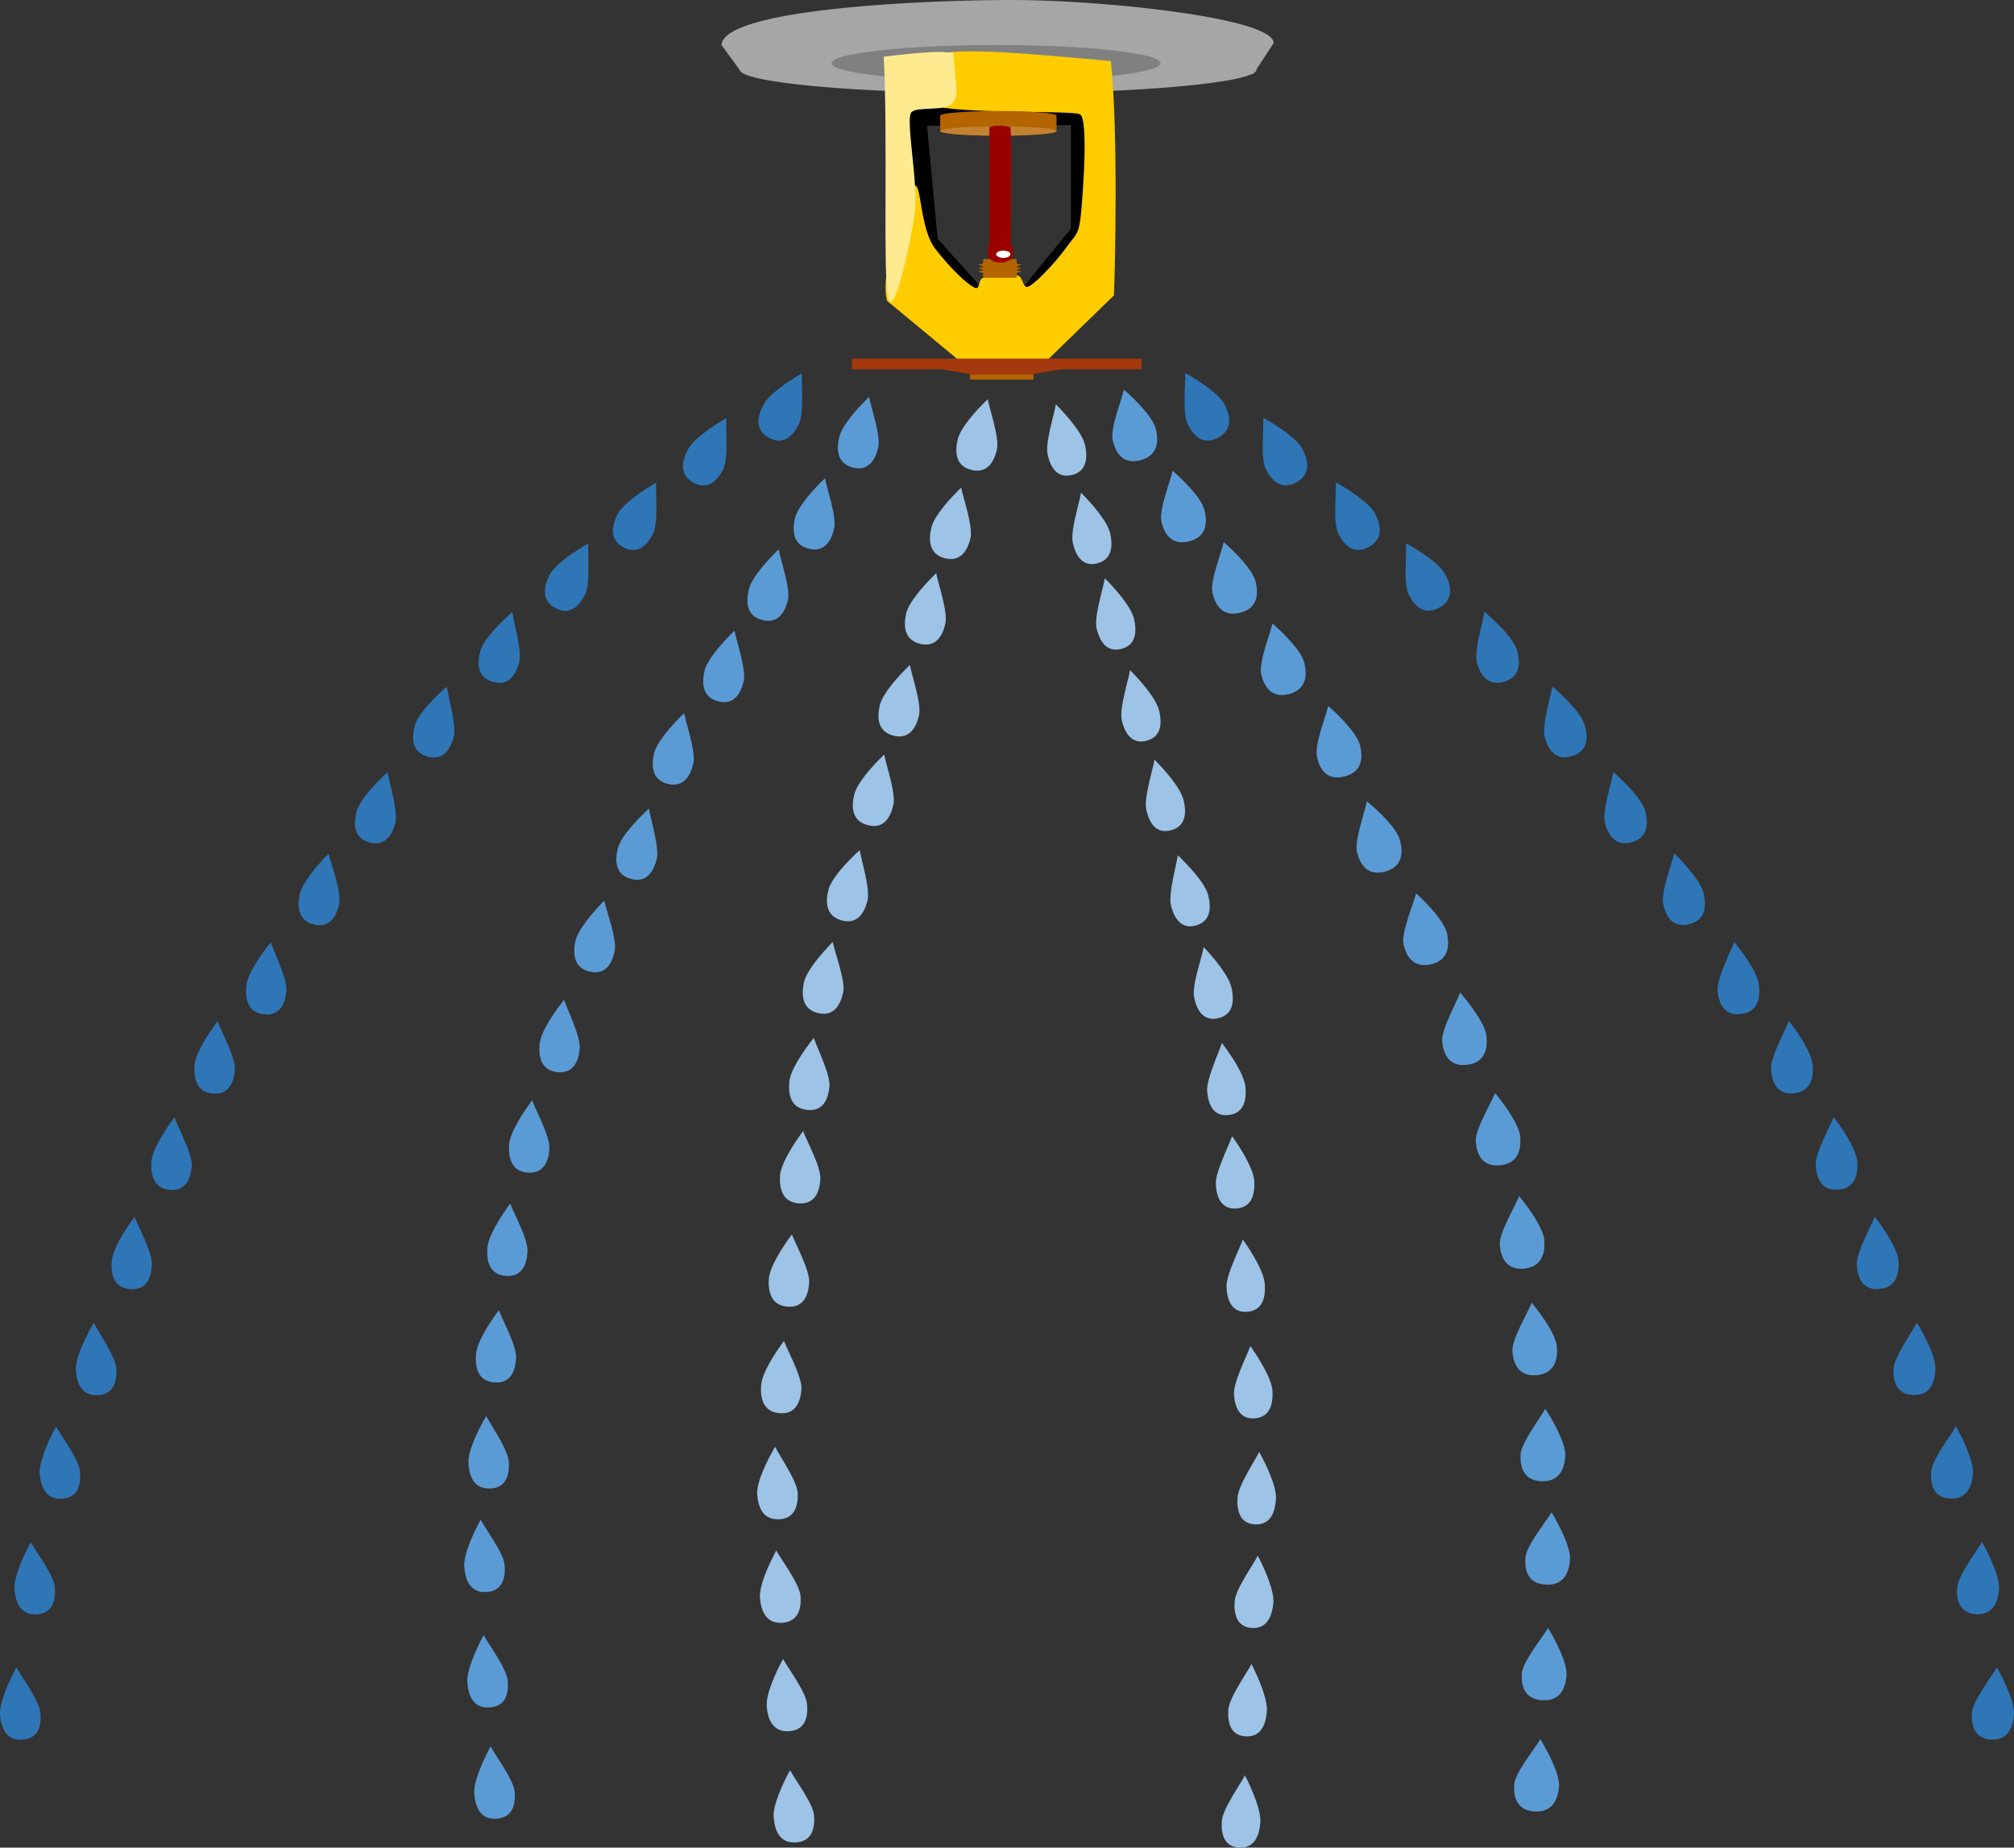 <svg xmlns="http://www.w3.org/2000/svg" width="145.443" height="133.432" viewBox="0 0 136.353 125.093"><rect x="0" y="0" width="136.353" height="125.093" fill="#333333" stroke="none"/><path d="M67.569 3.095c-9.662 0-17.491.726-17.491 1.61 0 .884 7.83 1.61 17.49 1.61 9.678 0 17.507-.726 17.507-1.61 0-.884-7.83-1.61-17.506-1.61z" fill="#a6a6a6" fill-rule="evenodd"/><path d="M48.846 3.047C49.004.647 62.012.017 68.247.001c6.236-.032 18.028 1.2 17.98 2.92a416.048 416.048 0 01-1.357 2.068l-34.714-.142c-.647-.9-1.31-1.8-1.31-1.8z" fill="#a6a6a6" fill-rule="evenodd"/><path d="M67.442 3.047c-6.156 0-11.145.553-11.145 1.232 0 .678 4.989 1.215 11.145 1.215 6.157 0 11.13-.537 11.13-1.215 0-.68-4.973-1.232-11.13-1.232z" fill="gray" fill-rule="evenodd"/><path d="M65.974 19.45l-2.825-3.142-.758-8.13 10.45-.048v7.467l-3.078 3.789 1.105 1.373 3.536-2.936-.047-11.76-13.892-.111.615 10.719 3.679 4.183 1.215-1.405z" fill-rule="evenodd"/><path d="M65.974 19.45l-2.825-3.142-.758-8.13 10.45-.048v7.467l-3.078 3.789 1.105 1.373 3.536-2.936-.047-11.76-13.892-.111.615 10.719 3.679 4.183 1.215-1.405z" fill="none" stroke="#000" stroke-width=".679" stroke-linejoin="round"/><path d="M65.674 24.485V25.7h4.294v-1.215h-4.294z" fill="#b46400" fill-rule="evenodd"/><path d="M62.501 3.773c-2.083.221-1.326 2.653.442 3.316 1.768.663 9.598.363 10.167.647.584.284.22 5.225.078 6.709-.142 1.5-.363 1.42-.947 2.241-.568.821-1.957 2.353-2.525 2.668-.553.332-.348-.615-.869-.726-.505-.095-1.736.016-2.226.158-.49.126-.19.963-.726.647-.536-.315-1.515-1.231-2.525-2.526-1.153-1.373-.963-4.846-1.516-4.262-.553.584-2.336 5.746-1.8 7.72l4.973 4.12 5.92-.142 4.467-4.341c.08-1.658.3-11.114-.205-15.865-11.413-1.09-10.45-.553-12.708-.364z" fill="#fc0" fill-rule="evenodd"/><path d="M64.522 6.946c.473-.663.11-1.278.031-3.362-.947-.11-1.689-.11-4.72.253.285 5.92-.063 14.491.285 16.244.347 1.752 1.547-3.616 1.815-5.7.253-2.083-.663-6.361-.22-6.787.425-.427 2.335 0 2.809-.648z" fill="#ffea8f" fill-rule="evenodd"/><path d="M57.686 24.28v.726h19.607v-.726H57.686z" fill="#a4390d" fill-rule="evenodd"/><path d="M63.07 24.88l2.81.489h3.82l2.825-.49z" fill="#a4390d" fill-rule="evenodd"/><path d="M67.584 9.188c2.179 0 3.947-.142 3.947-.316V7.83c0-.173-1.768-.315-3.947-.315-2.162 0-3.93.142-3.93.315v1.042c0 .174 1.768.316 3.93.316z" fill="#b46400" fill-rule="evenodd"/><path d="M71.53 8.872c0-.173-1.767-.315-3.946-.315-2.162 0-3.93.142-3.93.315 0 .174 1.768.316 3.93.316 2.179 0 3.947-.142 3.947-.316z" fill="#c38232" fill-rule="evenodd"/><path d="M67.695 17.98l-1.484.411 1.484.41 1.468-.41z" fill="#b46400" fill-rule="evenodd"/><path d="M67.695 17.776l-1.484.394 1.484.41 1.468-.41z" fill="#b46400" fill-rule="evenodd"/><path d="M67.695 17.539l-1.484.395 1.484.41 1.468-.41z" fill="#b46400" fill-rule="evenodd"/><path d="M66.558 17.539v1.263h2.273v-1.263h-2.273z" fill="#b46400" fill-rule="evenodd"/><path d="M66.985 8.604c.41-.126.757-.126 1.436 0 .08 1.437 0 6.346 0 7.861.426.806.08 1.31-.726 1.31-.79-.015-1.01-.552-.71-1.31V8.604z" fill="#9a0000" fill-rule="evenodd"/><path d="M67.932 16.97c-.269 0-.49.111-.49.237 0 .142.221.253.49.253.268 0 .473-.11.473-.253 0-.126-.205-.236-.473-.236z" fill="#fff" fill-rule="evenodd"/><path d="M54.292 25.274c-.915.537-2.257 1.42-2.62 2.163-.379.726-.6 1.673.395 2.21.994.537 1.642-.174 2.004-.9.38-.742.174-2.747.221-3.473zM49.178 28.305c-.916.537-2.257 1.42-2.62 2.163-.38.726-.6 1.673.394 2.21.994.536 1.642-.174 2.005-.9.379-.742.174-2.747.22-3.473zM44.426 32.678c-.915.52-2.241 1.42-2.62 2.147-.363.742-.6 1.689.394 2.226.995.536 1.642-.174 2.005-.9.379-.742.174-2.747.221-3.473zM39.833 36.798c-.932.52-2.258 1.42-2.637 2.147-.363.742-.584 1.689.41 2.226.995.536 1.627-.174 2.006-.916.362-.726.173-2.73.22-3.457zM34.686 41.439c-.805.695-1.942 1.847-2.162 2.62-.221.79-.253 1.784.82 2.1 1.09.332 1.579-.49 1.8-1.279.22-.789-.363-2.715-.458-3.441zM30.25 46.49c-.805.695-1.941 1.832-2.162 2.621-.221.79-.253 1.768.82 2.1 1.09.331 1.579-.49 1.8-1.28.221-.788-.363-2.73-.458-3.44zM26.24 52.284c-.789.71-1.894 1.879-2.099 2.668-.205.79-.22 1.768.853 2.084 1.089.3 1.562-.521 1.768-1.31.205-.806-.41-2.731-.521-3.442zM22.247 57.793c-.742.742-1.784 1.974-1.958 2.763-.158.805-.126 1.784.979 2.036 1.105.253 1.531-.6 1.69-1.405.173-.805-.553-2.699-.711-3.394zM18.332 63.792c-.663.821-1.579 2.147-1.658 2.968-.079.805.063 1.784 1.184 1.91 1.121.142 1.453-.758 1.531-1.578.08-.806-.836-2.62-1.057-3.3zM14.733 69.144c-.648.852-1.516 2.194-1.563 3.015-.048.82.11 1.783 1.247 1.878 1.12.095 1.42-.805 1.484-1.626.047-.82-.932-2.589-1.168-3.267zM11.812 75.647c-.631.853-1.515 2.21-1.563 3.031-.047.806.127 1.784 1.247 1.879 1.121.095 1.437-.82 1.484-1.626.048-.821-.931-2.589-1.168-3.284zM9.113 82.388c-.632.853-1.5 2.195-1.547 3.015-.063.821.11 1.784 1.231 1.879 1.137.095 1.437-.805 1.484-1.626.063-.82-.916-2.589-1.168-3.268zM6.35 89.555c-.537.931-1.247 2.368-1.215 3.189.047.805.331 1.752 1.452 1.72 1.137-.031 1.326-.962 1.294-1.783-.047-.821-1.215-2.463-1.53-3.126zM3.793 96.58c-.505.931-1.168 2.4-1.105 3.204.063.821.379 1.753 1.5 1.69 1.136-.064 1.294-1.01 1.23-1.832-.062-.805-1.278-2.43-1.625-3.062zM2.088 104.41c-.505.931-1.168 2.383-1.105 3.204.063.821.379 1.752 1.5 1.69 1.12-.08 1.294-1.01 1.23-1.832-.062-.82-1.294-2.43-1.625-3.062zM1.11 112.887c-.506.947-1.169 2.4-1.106 3.22.063.821.38 1.752 1.5 1.674 1.136-.064 1.31-.995 1.231-1.816-.063-.82-1.278-2.431-1.626-3.078z" fill="#2f76b7" fill-rule="evenodd"/><path d="M58.839 26.869c-.758.741-1.847 1.926-2.02 2.73-.19.79-.174 1.769.915 2.053 1.09.284 1.547-.569 1.72-1.358.19-.805-.489-2.715-.615-3.425zM55.855 32.378c-.773.726-1.847 1.926-2.036 2.715-.174.805-.174 1.784.931 2.052 1.09.284 1.532-.552 1.72-1.357.19-.79-.488-2.7-.615-3.41zM52.714 37.193c-.758.742-1.847 1.941-2.02 2.73-.19.806-.174 1.784.915 2.053 1.09.284 1.547-.553 1.736-1.358.174-.79-.49-2.7-.631-3.425zM49.73 42.702c-.773.742-1.847 1.926-2.036 2.731-.174.79-.174 1.768.931 2.052 1.09.284 1.531-.568 1.721-1.357.19-.806-.49-2.716-.616-3.426zM46.32 48.29c-.773.726-1.846 1.926-2.036 2.715-.19.806-.174 1.784.916 2.068 1.105.269 1.547-.568 1.736-1.373.19-.79-.49-2.7-.615-3.41zM43.937 54.747c-.79.726-1.894 1.878-2.1 2.668-.205.789-.22 1.783.853 2.083 1.09.316 1.563-.52 1.768-1.31.205-.79-.41-2.715-.521-3.441zM40.906 60.982c-.742.758-1.8 1.974-1.957 2.763-.158.805-.127 1.784.978 2.036 1.105.253 1.531-.6 1.69-1.405.157-.805-.553-2.683-.711-3.394zM38.19 67.691c-.662.837-1.578 2.163-1.657 2.984-.079.805.063 1.784 1.184 1.91 1.121.126 1.453-.758 1.531-1.578.08-.821-.836-2.621-1.057-3.316zM36.028 74.495c-.631.853-1.515 2.194-1.563 3.015-.047.821.126 1.784 1.247 1.879 1.121.095 1.437-.805 1.484-1.626.048-.821-.931-2.59-1.168-3.268zM34.544 81.488c-.631.853-1.5 2.195-1.547 3.016-.063.82.11 1.783 1.231 1.878 1.137.095 1.437-.805 1.484-1.626.064-.82-.915-2.589-1.168-3.268zM33.77 88.703c-.631.852-1.5 2.194-1.546 3.015-.064.82.11 1.784 1.23 1.878 1.137.095 1.437-.805 1.485-1.626.063-.82-.916-2.589-1.168-3.267zM32.918 95.87c-.536.915-1.247 2.367-1.2 3.172.032.821.316 1.769 1.453 1.737 1.12-.032 1.326-.963 1.278-1.784-.031-.82-1.2-2.478-1.53-3.126zM32.54 102.894c-.506.932-1.185 2.4-1.106 3.205.063.82.363 1.752 1.5 1.689 1.12-.063 1.294-1.01 1.231-1.831-.063-.805-1.294-2.431-1.626-3.063zM32.744 110.708c-.505.948-1.168 2.4-1.104 3.22.062.806.378 1.753 1.499 1.674 1.137-.063 1.31-1.01 1.231-1.815-.063-.821-1.278-2.431-1.626-3.079zM33.218 118.238c-.505.948-1.184 2.4-1.105 3.22.063.822.363 1.753 1.5 1.674 1.12-.063 1.294-.994 1.23-1.815-.062-.821-1.293-2.431-1.625-3.079z" fill="#5b9bd5" fill-rule="evenodd"/><path d="M80.245 25.258c.931.521 2.289 1.405 2.668 2.131.363.742.584 1.69-.442 2.242-1.042.553-1.69-.158-2.052-.884-.38-.726-.143-2.763-.174-3.489zM85.533 28.29c.932.52 2.29 1.404 2.652 2.13.38.742.6 1.69-.426 2.242-1.042.552-1.69-.158-2.052-.884-.38-.726-.142-2.762-.174-3.489zM90.443 32.662c.93.52 2.289 1.405 2.667 2.131.364.726.585 1.69-.442 2.242-1.042.552-1.689-.158-2.052-.884-.379-.727-.142-2.763-.173-3.489zM95.194 36.782c.947.521 2.305 1.405 2.668 2.131.379.726.6 1.69-.442 2.242-1.026.552-1.673-.158-2.036-.884-.38-.726-.142-2.763-.19-3.489zM100.498 41.423c.821.695 1.99 1.831 2.21 2.62.221.79.253 1.769-.868 2.116-1.12.332-1.61-.49-1.847-1.279-.22-.789.41-2.73.505-3.457zM105.092 46.475c.821.694 1.973 1.831 2.194 2.62.237.79.253 1.768-.868 2.1-1.105.347-1.61-.474-1.831-1.263-.221-.79.395-2.73.505-3.457zM109.228 52.268c.805.71 1.942 1.863 2.163 2.652.205.79.205 1.784-.916 2.1-1.12.316-1.61-.505-1.815-1.31-.205-.79.457-2.715.568-3.442zM113.348 57.778c.774.742 1.847 1.957 2.005 2.762.174.805.126 1.784-1.01 2.037-1.137.268-1.579-.584-1.737-1.39-.173-.805.585-2.699.742-3.41zM117.405 63.776c.679.821 1.626 2.147 1.69 2.968.078.805-.064 1.784-1.232 1.91-1.152.142-1.5-.758-1.578-1.562-.08-.821.883-2.62 1.12-3.316zM121.115 69.128c.663.852 1.563 2.194 1.61 3.015.063.821-.126 1.784-1.294 1.878-1.153.111-1.468-.805-1.531-1.625-.048-.806.962-2.59 1.215-3.268zM124.146 75.632c.647.852 1.547 2.21 1.594 3.03.064.806-.126 1.785-1.278 1.88-1.168.094-1.484-.806-1.532-1.627-.063-.82.947-2.589 1.216-3.283zM126.924 82.372c.663.853 1.547 2.195 1.61 3.015.048.821-.126 1.784-1.294 1.88-1.168.11-1.484-.806-1.531-1.627-.048-.805.963-2.589 1.215-3.268zM129.782 89.54c.552.93 1.294 2.367 1.247 3.188-.032.821-.316 1.752-1.484 1.72-1.168-.03-1.39-.962-1.342-1.783.047-.82 1.247-2.463 1.579-3.126zM132.418 96.564c.52.931 1.215 2.4 1.152 3.22-.063.806-.379 1.737-1.547 1.674-1.168-.063-1.342-1.01-1.279-1.831.064-.806 1.327-2.431 1.674-3.063zM134.186 104.394c.52.931 1.215 2.4 1.152 3.205-.063.82-.379 1.752-1.547 1.689-1.168-.08-1.357-1.01-1.278-1.832.063-.82 1.325-2.43 1.673-3.062zM135.196 112.887c.521.931 1.216 2.4 1.153 3.205-.064.82-.395 1.752-1.548 1.689-1.168-.08-1.357-1.027-1.294-1.832.079-.82 1.326-2.43 1.69-3.062z" fill="#2f76b7" fill-rule="evenodd"/><path d="M76.093 26.38c.821.725 1.99 1.894 2.163 2.683.19.805.158 1.784-1.058 2.1-1.2.3-1.673-.537-1.863-1.343-.19-.789.6-2.73.758-3.44zM79.392 31.873c.821.726 1.99 1.894 2.163 2.7.19.788.158 1.783-1.058 2.083-1.2.3-1.673-.537-1.862-1.326-.19-.805.6-2.731.757-3.457zM82.85 36.703c.82.726 1.988 1.895 2.162 2.7.19.79.158 1.783-1.057 2.083-1.2.3-1.674-.536-1.863-1.326-.19-.805.6-2.73.758-3.457zM86.149 42.213c.82.726 1.989 1.894 2.163 2.683.189.805.157 1.784-1.058 2.1-1.2.3-1.674-.537-1.863-1.342-.19-.79.6-2.731.758-3.441zM89.922 47.8c.82.711 1.973 1.895 2.163 2.684.189.806.157 1.784-1.058 2.084-1.216.316-1.69-.52-1.863-1.326-.19-.79.6-2.73.758-3.441zM92.542 54.257c.853.695 2.037 1.847 2.242 2.637.205.789.205 1.783-.995 2.115-1.2.332-1.704-.49-1.91-1.279-.205-.789.521-2.746.663-3.473zM95.873 60.477c.805.742 1.942 1.958 2.1 2.747.158.805.11 1.8-1.105 2.068-1.216.268-1.674-.584-1.848-1.373-.157-.806.68-2.716.853-3.442zM98.857 67.202c.71.837 1.705 2.147 1.783 2.952.08.82-.078 1.8-1.325 1.942-1.232.142-1.595-.758-1.674-1.579-.079-.805.963-2.62 1.216-3.315zM101.225 74.006c.694.836 1.657 2.194 1.704 3 .048.82-.142 1.783-1.389 1.893-1.23.111-1.563-.805-1.626-1.625-.047-.806 1.042-2.59 1.31-3.268zM102.85 80.983c.695.853 1.658 2.194 1.705 3.015.048.821-.142 1.784-1.389 1.895-1.231.094-1.563-.805-1.626-1.626-.047-.805 1.042-2.59 1.31-3.284zM103.703 88.198c.695.852 1.658 2.194 1.705 3.015.063.82-.142 1.783-1.39 1.894-1.23.095-1.562-.805-1.625-1.626-.048-.82 1.042-2.589 1.31-3.283zM104.619 95.38c.6.916 1.389 2.368 1.357 3.189-.047.805-.347 1.752-1.594 1.72-1.247-.047-1.468-.978-1.437-1.8.048-.82 1.326-2.462 1.674-3.109zM105.045 102.39c.568.946 1.31 2.414 1.247 3.235-.063.805-.395 1.737-1.642 1.658-1.247-.063-1.436-1.01-1.373-1.831.063-.821 1.389-2.416 1.768-3.063zM104.808 110.219c.568.947 1.31 2.415 1.247 3.22-.063.821-.394 1.753-1.642 1.674-1.247-.08-1.436-1.026-1.373-1.832.063-.82 1.405-2.43 1.768-3.062zM104.287 117.749c.568.947 1.326 2.415 1.263 3.22-.08.821-.41 1.752-1.658 1.674-1.23-.08-1.436-1.026-1.373-1.832.063-.82 1.405-2.43 1.768-3.062z" fill="#5b9bd5" fill-rule="evenodd"/><path d="M66.874 27.026c-.773.742-1.847 1.926-2.036 2.731-.19.79-.174 1.784.915 2.053 1.105.284 1.547-.569 1.737-1.358.19-.805-.49-2.715-.616-3.426zM65.074 33.01c-.757.741-1.847 1.925-2.02 2.73-.19.79-.174 1.784.915 2.052 1.09.285 1.547-.568 1.737-1.357.174-.805-.49-2.715-.632-3.426zM63.385 38.803c-.757.742-1.847 1.926-2.036 2.73-.174.79-.174 1.769.931 2.053 1.09.284 1.547-.568 1.72-1.358.19-.805-.488-2.715-.615-3.425zM61.601 45.023c-.773.742-1.846 1.925-2.036 2.73-.19.79-.174 1.769.916 2.053 1.105.284 1.547-.569 1.736-1.358.19-.805-.49-2.715-.616-3.425zM59.865 51.084c-.774.742-1.847 1.926-2.036 2.731-.19.79-.174 1.784.931 2.053 1.09.284 1.531-.553 1.72-1.358.19-.79-.489-2.7-.615-3.426zM58.207 57.557c-.789.71-1.894 1.878-2.115 2.667-.205.79-.22 1.769.868 2.084 1.09.316 1.563-.52 1.768-1.31.206-.805-.41-2.731-.52-3.441zM56.376 63.776c-.742.758-1.8 1.974-1.957 2.779-.158.805-.127 1.784.979 2.036 1.089.253 1.515-.6 1.689-1.405.157-.805-.569-2.7-.71-3.41zM55.098 70.265c-.663.836-1.58 2.146-1.658 2.967-.079.821.063 1.784 1.184 1.91 1.12.142 1.452-.757 1.531-1.578.08-.805-.836-2.605-1.057-3.3zM54.371 76.579c-.63.852-1.5 2.194-1.562 3.015-.048.821.126 1.784 1.247 1.878 1.12.095 1.436-.804 1.484-1.625.063-.821-.916-2.59-1.169-3.268zM53.614 83.572c-.632.852-1.5 2.194-1.563 3.015-.047.821.126 1.784 1.247 1.879 1.137.094 1.436-.805 1.484-1.626.063-.821-.916-2.59-1.168-3.268zM53.077 90.786c-.631.853-1.5 2.195-1.547 3.016-.063.82.11 1.783 1.247 1.878 1.12.095 1.42-.805 1.484-1.626.047-.82-.931-2.589-1.184-3.268zM52.477 97.953c-.537.916-1.247 2.368-1.215 3.173.047.821.331 1.768 1.452 1.737 1.136-.032 1.326-.98 1.294-1.784-.047-.821-1.215-2.478-1.53-3.126zM52.556 104.978c-.505.932-1.168 2.384-1.105 3.205.063.82.379 1.752 1.5 1.689 1.136-.08 1.31-1.01 1.247-1.831-.08-.821-1.295-2.431-1.642-3.063zM53.014 112.318c-.505.932-1.168 2.4-1.105 3.205.063.821.379 1.752 1.5 1.69 1.136-.064 1.31-1.011 1.23-1.832-.062-.805-1.278-2.43-1.625-3.063zM53.488 119.848c-.506.932-1.185 2.4-1.106 3.205.064.821.364 1.752 1.5 1.69 1.12-.064 1.295-1.011 1.231-1.832-.063-.805-1.294-2.43-1.625-3.063zM71.483 27.374c.742.742 1.784 1.941 1.974 2.746.174.79.174 1.769-.868 2.037s-1.484-.568-1.658-1.374c-.19-.789.442-2.7.552-3.41zM73.188 33.357c.742.742 1.784 1.941 1.974 2.746.173.79.173 1.768-.868 2.037-1.042.268-1.484-.584-1.658-1.374-.19-.805.442-2.699.552-3.41zM74.799 39.15c.742.742 1.783 1.942 1.973 2.731.19.805.19 1.784-.853 2.052-1.042.269-1.483-.584-1.673-1.373-.19-.805.442-2.7.553-3.41zM76.504 45.37c.742.742 1.783 1.941 1.973 2.747.19.789.19 1.768-.853 2.036-1.042.268-1.484-.584-1.673-1.373-.19-.806.442-2.7.553-3.41zM78.161 51.432c.742.742 1.784 1.941 1.973 2.746.19.79.19 1.769-.868 2.037-1.042.268-1.468-.568-1.657-1.374-.19-.789.441-2.7.552-3.41zM79.74 57.904c.757.726 1.847 1.894 2.052 2.684.205.789.22 1.768-.805 2.068-1.042.3-1.5-.537-1.705-1.327-.205-.805.363-2.715.458-3.425zM81.492 64.124c.726.757 1.736 1.989 1.894 2.794.174.805.142 1.784-.915 2.02-1.042.237-1.468-.615-1.626-1.42-.158-.805.52-2.684.647-3.394zM82.723 70.612c.647.836 1.516 2.162 1.595 2.968.078.82-.048 1.783-1.121 1.91-1.073.142-1.39-.758-1.468-1.579-.079-.82.79-2.62.994-3.3zM83.418 76.926c.616.853 1.436 2.21 1.5 3.015.047.821-.11 1.784-1.184 1.879-1.074.095-1.374-.805-1.421-1.626-.048-.821.868-2.59 1.105-3.268zM84.144 83.92c.6.852 1.436 2.194 1.484 3.015.063.82-.095 1.783-1.168 1.878-1.074.095-1.374-.805-1.421-1.626-.063-.82.868-2.589 1.105-3.268zM84.65 91.134c.6.852 1.436 2.194 1.499 3.015.047.82-.11 1.784-1.184 1.878-1.074.095-1.373-.82-1.42-1.626-.048-.82.867-2.588 1.104-3.267zM85.25 98.3c.504.916 1.183 2.353 1.136 3.174-.048.82-.316 1.768-1.39 1.736-1.073-.032-1.262-.963-1.215-1.784.032-.82 1.152-2.478 1.468-3.125zM85.154 105.325c.49.932 1.121 2.384 1.058 3.205-.079.805-.379 1.752-1.452 1.689-1.074-.063-1.232-1.01-1.168-1.815.063-.821 1.246-2.447 1.562-3.079zM84.728 112.666c.474.931 1.105 2.384 1.042 3.205-.063.82-.363 1.752-1.437 1.689-1.073-.064-1.23-1.01-1.168-1.816.063-.82 1.232-2.447 1.563-3.078zM84.286 120.196c.474.931 1.105 2.384 1.042 3.205-.063.82-.363 1.752-1.437 1.689-1.073-.064-1.231-1.01-1.168-1.816.063-.82 1.232-2.431 1.563-3.078z" fill="#9dc3e6" fill-rule="evenodd"/></svg>